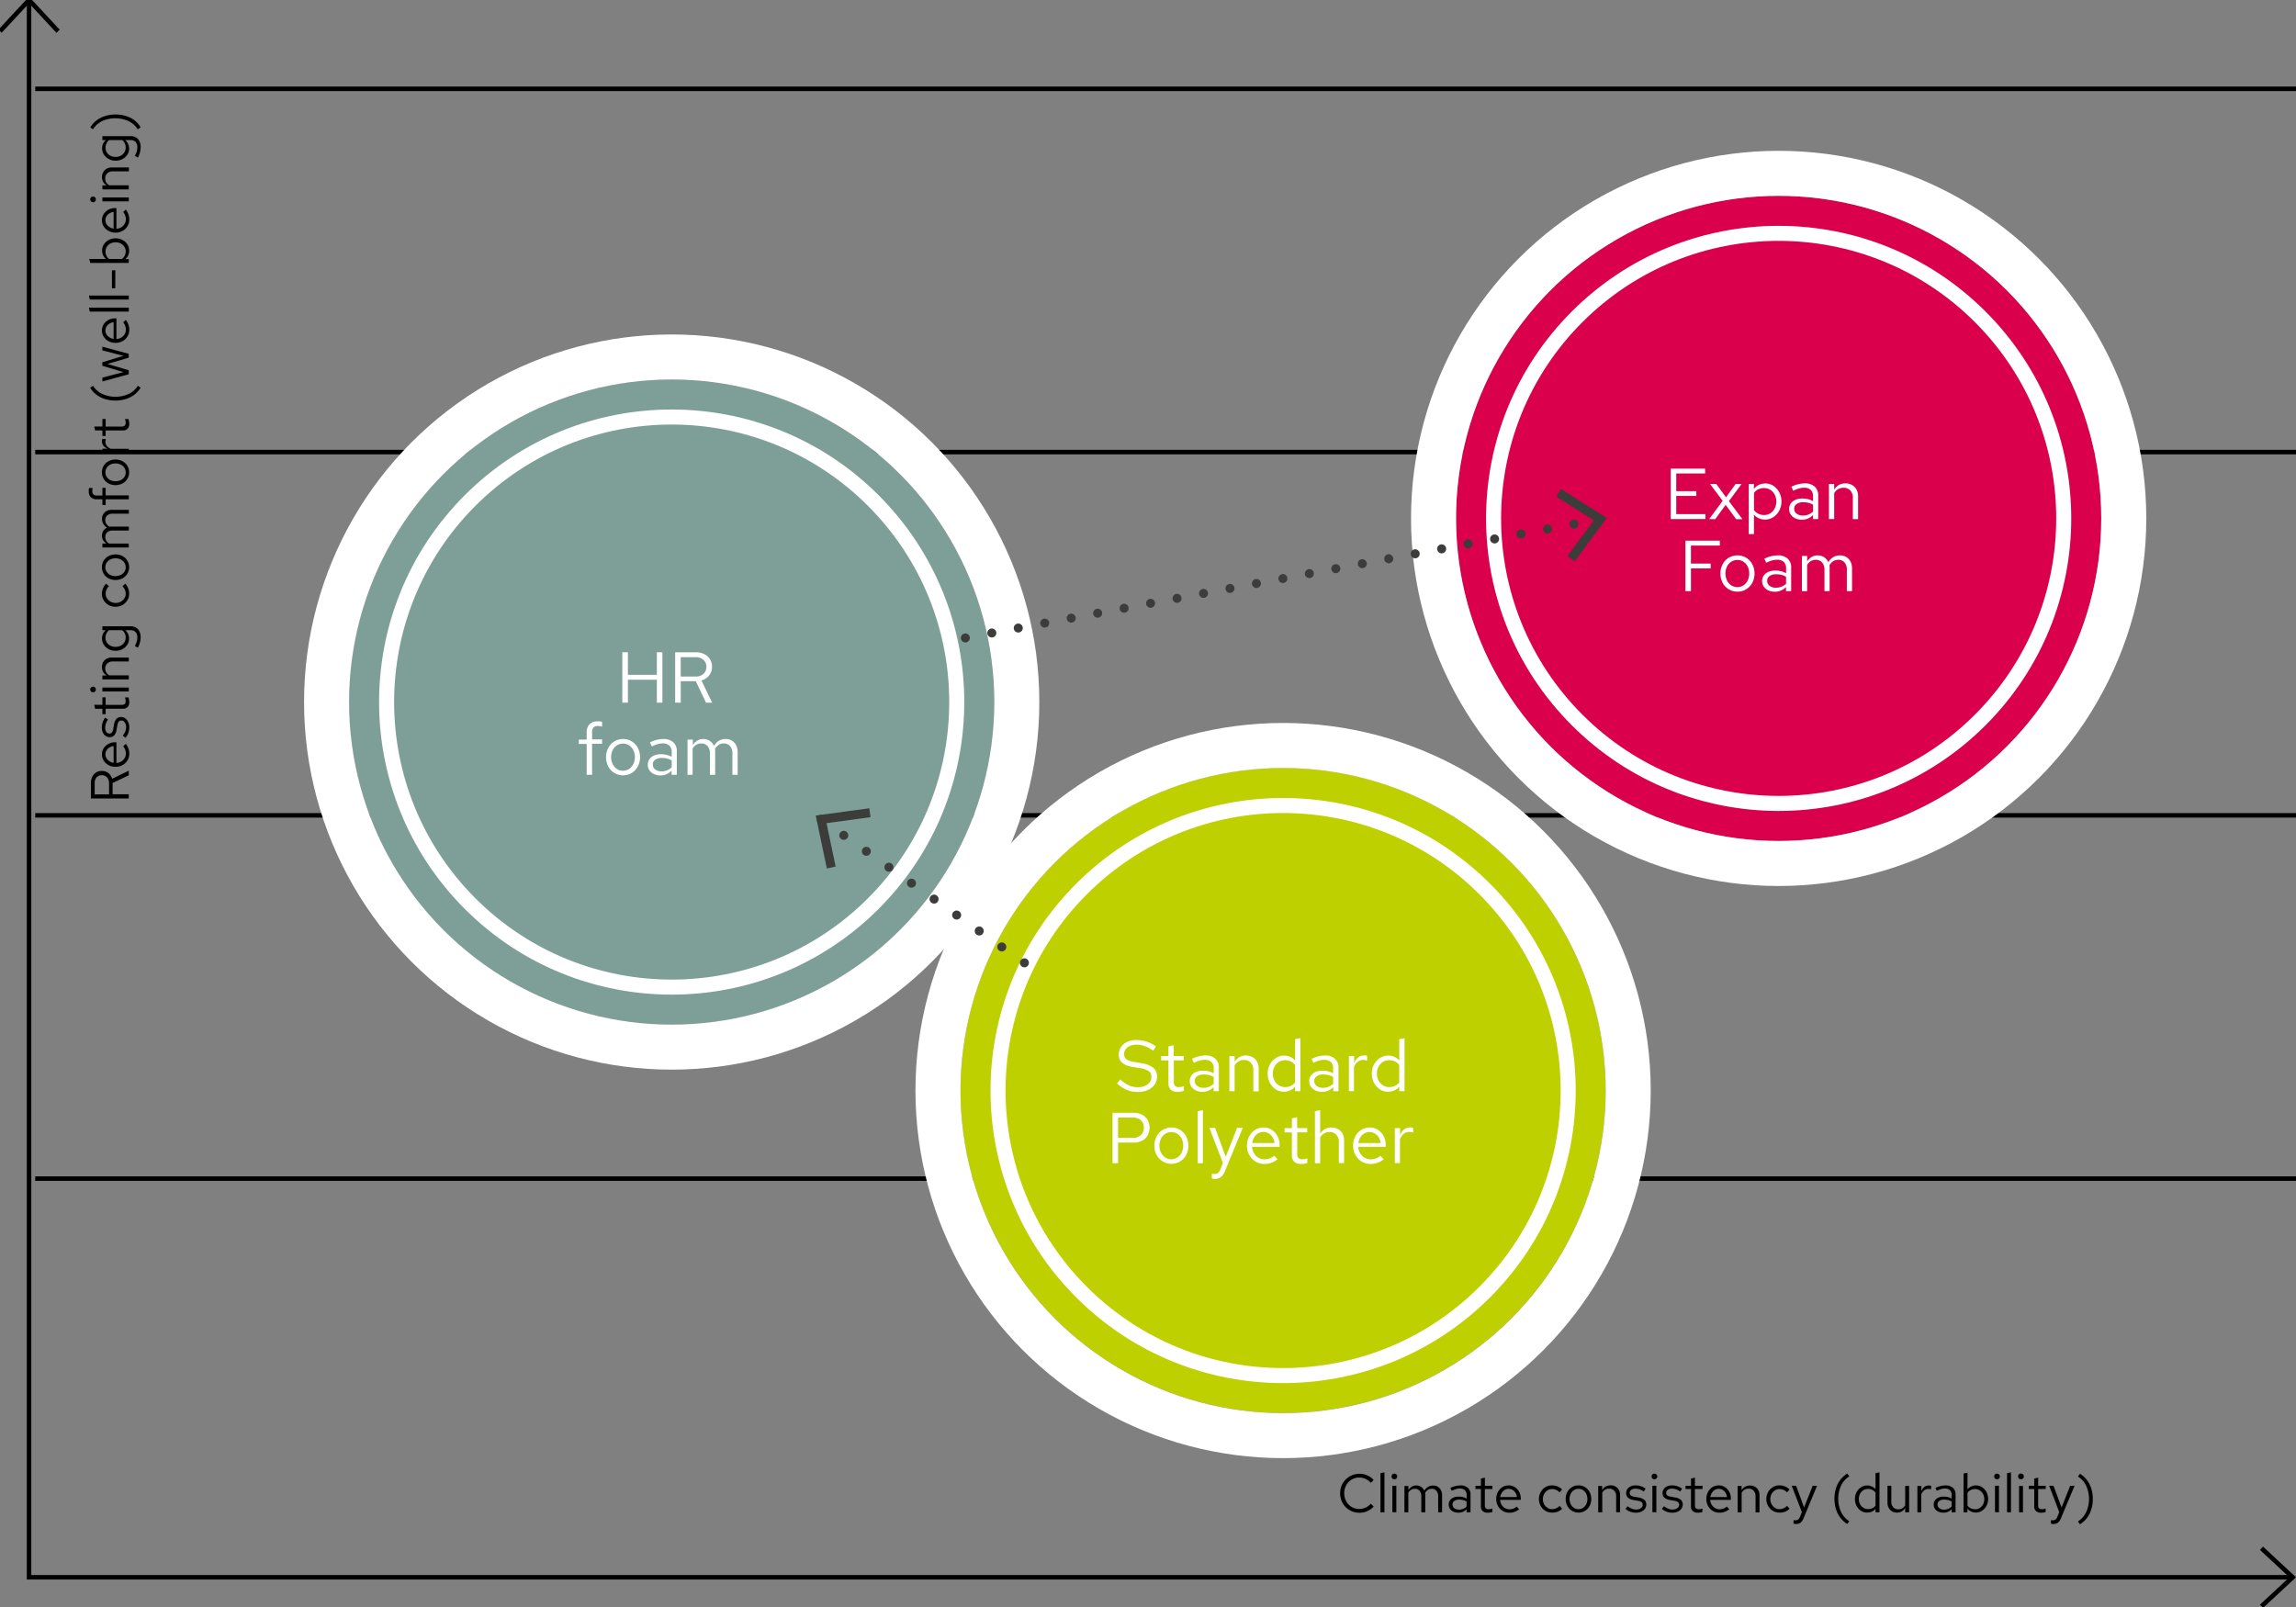 <svg xmlns="http://www.w3.org/2000/svg" id="Livello_1" data-name="Livello 1" viewBox="0 0 800 560"><rect x="0" y="0" width="800" height="560" fill="#808080" stroke="none"/><title>expan-foam</title><line x1="12.27" y1="284.13" x2="800" y2="284.13" fill="none" stroke="#000" stroke-width="1.57"></line><line x1="12.27" y1="157.54" x2="800" y2="157.54" fill="none" stroke="#000" stroke-width="1.57"></line><path d="M732.14,180.65a112.4,112.4,0,1,1-112.4-112.4,112.4,112.4,0,0,1,112.4,112.4" fill="#da004c"></path><path d="M582.13,180.88V163.3h12V165H584.06v6.15h7v1.68h-7v6.33h10.17v1.71Z" fill="#fff"></path><path d="M595.53,180.88l4.7-6.35-4.42-5.9H598l3.39,4.67,3.37-4.67h2.08l-4.44,6,4.72,6.3h-2.19l-3.66-5-3.64,5Z" fill="#fff"></path><path d="M609.32,186.12V168.63h1.8v1.75a4.71,4.71,0,0,1,1.72-1.42,5.22,5.22,0,0,1,2.25-.48,5.06,5.06,0,0,1,2.87.84,6,6,0,0,1,2,2.26,6.54,6.54,0,0,1,.76,3.17,6.66,6.66,0,0,1-.77,3.19,6,6,0,0,1-2.06,2.27,5.23,5.23,0,0,1-2.92.84,5,5,0,0,1-2.13-.44,4.82,4.82,0,0,1-1.71-1.26v6.77Zm5.32-6.65a4,4,0,0,0,2.19-.61,4.25,4.25,0,0,0,1.53-1.69,5.34,5.34,0,0,0,0-4.8,4.26,4.26,0,0,0-1.53-1.67,4,4,0,0,0-2.19-.62,4.61,4.61,0,0,0-2,.44,3.84,3.84,0,0,0-1.49,1.24v6a4.14,4.14,0,0,0,1.52,1.26A4.38,4.38,0,0,0,614.64,179.47Z" fill="#fff"></path><path d="M627.84,181.1a5.44,5.44,0,0,1-2.31-.47,3.85,3.85,0,0,1-1.57-1.32,3.46,3.46,0,0,1-.56-1.95,3.23,3.23,0,0,1,.58-1.92,3.86,3.86,0,0,1,1.6-1.27,6,6,0,0,1,2.41-.45,8.57,8.57,0,0,1,2,.23,5.59,5.59,0,0,1,1.74.73V173a3,3,0,0,0-.8-2.27,3.3,3.3,0,0,0-2.36-.76,6.26,6.26,0,0,0-1.74.25,10.8,10.8,0,0,0-2,.8l-.67-1.4a10.68,10.68,0,0,1,4.62-1.18,5.06,5.06,0,0,1,3.51,1.11,4.11,4.11,0,0,1,1.23,3.2v8.14h-1.81v-1.43a5.22,5.22,0,0,1-3.89,1.65Zm-2.68-3.79A2.07,2.07,0,0,0,626,179a3.49,3.49,0,0,0,2.22.66,5,5,0,0,0,1.89-.35,5.33,5.33,0,0,0,1.62-1.06v-2.36a6.29,6.29,0,0,0-1.6-.66,7.19,7.19,0,0,0-1.86-.22,3.78,3.78,0,0,0-2.26.62A1.92,1.92,0,0,0,625.16,177.31Z" fill="#fff"></path><path d="M637.26,180.88V168.63h1.83v2a4.8,4.8,0,0,1,1.68-1.65,4.49,4.49,0,0,1,2.21-.53,4.56,4.56,0,0,1,2.32.56,4.08,4.08,0,0,1,1.56,1.58,4.77,4.77,0,0,1,.56,2.37v7.94h-1.83v-7.41a3.6,3.6,0,0,0-.89-2.57,3.13,3.13,0,0,0-2.4-.94,3.67,3.67,0,0,0-1.83.47,3.89,3.89,0,0,0-1.38,1.41v9Z" fill="#fff"></path><path d="M587.25,206V188.41h12v1.71H589.18v6.27h6.88v1.68h-6.88V206Z" fill="#fff"></path><path d="M605.35,206.18a5.62,5.62,0,0,1-3-.83,5.8,5.8,0,0,1-2.13-2.26,7.1,7.1,0,0,1,0-6.47,5.8,5.8,0,0,1,2.13-2.26,6,6,0,0,1,6.09,0,5.92,5.92,0,0,1,2.12,2.26,7.1,7.1,0,0,1,0,6.47,5.92,5.92,0,0,1-2.12,2.26A5.65,5.65,0,0,1,605.35,206.18Zm0-1.6a3.78,3.78,0,0,0,2.13-.62,4.26,4.26,0,0,0,1.47-1.69,5.69,5.69,0,0,0,0-4.84,4.3,4.3,0,0,0-1.47-1.68,4,4,0,0,0-4.27,0,4.3,4.3,0,0,0-1.47,1.68,5.69,5.69,0,0,0,0,4.84,4.26,4.26,0,0,0,1.47,1.69A3.79,3.79,0,0,0,605.35,204.58Z" fill="#fff"></path><path d="M618.43,206.21a5.24,5.24,0,0,1-2.31-.48,3.79,3.79,0,0,1-1.57-1.32,3.38,3.38,0,0,1-.57-1.94,3.19,3.19,0,0,1,.58-1.92,3.68,3.68,0,0,1,1.61-1.27,6,6,0,0,1,2.41-.45,8.55,8.55,0,0,1,2,.22,6,6,0,0,1,1.75.73V198.1a3,3,0,0,0-.81-2.27,3.29,3.29,0,0,0-2.36-.77,6.26,6.26,0,0,0-1.74.25,10.83,10.83,0,0,0-2,.81l-.68-1.41a10.68,10.68,0,0,1,4.62-1.18,5,5,0,0,1,3.51,1.12,4.09,4.09,0,0,1,1.23,3.2V206h-1.8v-1.43a5.35,5.35,0,0,1-1.79,1.24A5.25,5.25,0,0,1,618.43,206.21Zm-2.69-3.79a2.09,2.09,0,0,0,.84,1.73,3.55,3.55,0,0,0,2.22.65,5.1,5.1,0,0,0,1.9-.35,5.54,5.54,0,0,0,1.62-1V201a6,6,0,0,0-1.61-.67,7.55,7.55,0,0,0-1.86-.21,3.78,3.78,0,0,0-2.26.61A1.93,1.93,0,0,0,615.74,202.42Z" fill="#fff"></path><path d="M627.84,206V193.73h1.83v1.91a5,5,0,0,1,1.61-1.58,4,4,0,0,1,2-.53,4,4,0,0,1,3.77,2.38,5.12,5.12,0,0,1,1.74-1.78,4.54,4.54,0,0,1,2.35-.6,4,4,0,0,1,2.17.58,3.9,3.9,0,0,1,1.47,1.59,5.11,5.11,0,0,1,.53,2.37V206H643.5v-7.45a3.72,3.72,0,0,0-.8-2.54,2.76,2.76,0,0,0-2.21-.93,3.19,3.19,0,0,0-1.72.48,4.11,4.11,0,0,0-1.34,1.45,4.51,4.51,0,0,1,.07.53,5.21,5.21,0,0,1,0,.55V206H635.7v-7.45a3.68,3.68,0,0,0-.82-2.54,2.79,2.79,0,0,0-2.22-.93,3.36,3.36,0,0,0-3,1.81V206Z" fill="#fff"></path><circle cx="619.74" cy="180.65" r="120.25" fill="none" stroke="#fff" stroke-miterlimit="10" stroke-width="15.69"></circle><circle cx="619.74" cy="180.65" r="99.33" transform="translate(53.78 491.13) rotate(-45)" fill="none" stroke="#fff" stroke-miterlimit="10" stroke-width="5.24"></circle><line x1="12.27" y1="410.72" x2="800" y2="410.72" fill="none" stroke="#000" stroke-width="1.57"></line><line x1="12.27" y1="30.95" x2="800" y2="30.95" fill="none" stroke="#000" stroke-width="1.57"></line><path d="M346.44,244.65A112.41,112.41,0,1,1,234,132.25a112.4,112.4,0,0,1,112.4,112.4" fill="#7e9f98"></path><path d="M216.84,244.87V227.3h1.94v7.86h10.09V227.3h1.93v17.57h-1.93v-8H218.78v8Z" fill="#fff"></path><path d="M235.25,244.87V227.3h7.2a6.37,6.37,0,0,1,2.94.64,4.94,4.94,0,0,1,2,1.77,5,5,0,0,1,.7,2.66,4.72,4.72,0,0,1-1,3,5.19,5.19,0,0,1-2.69,1.75l3.74,7.75H246l-3.56-7.5h-5.25v7.5Zm1.93-9.11h5.12a4,4,0,0,0,2.77-.91,3.11,3.11,0,0,0,1.05-2.45,3.14,3.14,0,0,0-1.05-2.48,4,4,0,0,0-2.77-.91h-5.12Z" fill="#fff"></path><path d="M204.42,270V259.24h-2.74v-1.51h2.74v-2.56a3.87,3.87,0,0,1,1-2.79,3.63,3.63,0,0,1,2.71-1,8.51,8.51,0,0,1,.92,0,3.65,3.65,0,0,1,.74.18v1.66a4.06,4.06,0,0,0-.73-.18,5.43,5.43,0,0,0-.75-.05,2,2,0,0,0-1.53.51,2.34,2.34,0,0,0-.48,1.62v2.54h3.49v1.51h-3.49V270Z" fill="#fff"></path><path d="M217.07,270.18a5.67,5.67,0,0,1-3-.83,5.87,5.87,0,0,1-2.13-2.26,7.1,7.1,0,0,1,0-6.47,5.87,5.87,0,0,1,2.13-2.26,5.67,5.67,0,0,1,3-.83,5.61,5.61,0,0,1,3.05.83,5.84,5.84,0,0,1,2.12,2.26,7.1,7.1,0,0,1,0,6.47,5.84,5.84,0,0,1-2.12,2.26A5.61,5.61,0,0,1,217.07,270.18Zm0-1.61a3.8,3.8,0,0,0,2.14-.61,4.35,4.35,0,0,0,1.46-1.7,5.67,5.67,0,0,0,0-4.83,4.35,4.35,0,0,0-1.46-1.68,4,4,0,0,0-4.27,0,4.3,4.3,0,0,0-1.47,1.68,5.67,5.67,0,0,0,0,4.83,4.29,4.29,0,0,0,1.47,1.7A3.77,3.77,0,0,0,217.07,268.57Z" fill="#fff"></path><path d="M230.15,270.21a5.3,5.3,0,0,1-2.31-.48,3.85,3.85,0,0,1-1.57-1.32,3.45,3.45,0,0,1-.56-1.94,3.25,3.25,0,0,1,.57-1.92,3.74,3.74,0,0,1,1.61-1.27,6,6,0,0,1,2.41-.45,8.63,8.63,0,0,1,2,.22,5.69,5.69,0,0,1,1.74.73V262.1a3,3,0,0,0-.8-2.27,3.3,3.3,0,0,0-2.36-.77,6.38,6.38,0,0,0-1.75.25,11.82,11.82,0,0,0-2,.8l-.68-1.4a10.72,10.72,0,0,1,4.62-1.18,5,5,0,0,1,3.52,1.12,4.09,4.09,0,0,1,1.23,3.2V270H234v-1.43a5.28,5.28,0,0,1-3.89,1.66Zm-2.69-3.79a2.07,2.07,0,0,0,.85,1.73,3.55,3.55,0,0,0,2.22.65,5,5,0,0,0,1.89-.35,5.33,5.33,0,0,0,1.62-1.06V265a6.29,6.29,0,0,0-1.6-.66,7.67,7.67,0,0,0-1.86-.21,3.78,3.78,0,0,0-2.26.61A1.94,1.94,0,0,0,227.46,266.42Z" fill="#fff"></path><path d="M239.56,270V257.73h1.84v1.91a4.9,4.9,0,0,1,1.6-1.58,3.91,3.91,0,0,1,2-.53,4,4,0,0,1,3.76,2.38,5.23,5.23,0,0,1,1.75-1.78,4.53,4.53,0,0,1,2.34-.6,4.06,4.06,0,0,1,2.18.58,3.94,3.94,0,0,1,1.46,1.59,5,5,0,0,1,.53,2.37V270h-1.83v-7.46a3.76,3.76,0,0,0-.8-2.53,2.78,2.78,0,0,0-2.21-.93,3.16,3.16,0,0,0-1.72.48,4.14,4.14,0,0,0-1.35,1.45,4.51,4.51,0,0,1,.08.53,5.06,5.06,0,0,1,0,.55V270h-1.83v-7.46a3.71,3.71,0,0,0-.81-2.53,2.83,2.83,0,0,0-2.23-.93,3.35,3.35,0,0,0-3,1.81V270Z" fill="#fff"></path><circle cx="234.04" cy="244.65" r="120.25" fill="none" stroke="#fff" stroke-miterlimit="10" stroke-width="15.69"></circle><circle cx="234.04" cy="244.65" r="99.33" transform="translate(-104.45 237.15) rotate(-45)" fill="none" stroke="#fff" stroke-miterlimit="10" stroke-width="5.24"></circle><path d="M559.47,380a112.4,112.4,0,1,1-112.4-112.41A112.4,112.4,0,0,1,559.47,380" fill="#bed000"></path><path d="M396.4,380.53a9.77,9.77,0,0,1-3.81-.74,12,12,0,0,1-3.39-2.25l1.18-1.41a11.18,11.18,0,0,0,3,2.11,7.47,7.47,0,0,0,3.1.63,6.05,6.05,0,0,0,2.43-.46,4.17,4.17,0,0,0,1.67-1.27,3,3,0,0,0,.6-1.84,2.41,2.41,0,0,0-.88-2,7.11,7.11,0,0,0-3-1.06l-2.83-.48a6.78,6.78,0,0,1-3.53-1.47,3.62,3.62,0,0,1-1.12-2.8,4.59,4.59,0,0,1,.77-2.62,5.22,5.22,0,0,1,2.12-1.8,7.22,7.22,0,0,1,3.14-.65,11.91,11.91,0,0,1,3.64.54,12.5,12.5,0,0,1,3.31,1.69l-1,1.51a10.91,10.91,0,0,0-2.87-1.57,9,9,0,0,0-3.06-.54,5.28,5.28,0,0,0-2.17.43,3.67,3.67,0,0,0-1.48,1.15,2.73,2.73,0,0,0-.54,1.66,2.24,2.24,0,0,0,.78,1.81,5.36,5.36,0,0,0,2.53.93l2.81.47a8.48,8.48,0,0,1,4.08,1.62,3.91,3.91,0,0,1,1.27,3.1,4.6,4.6,0,0,1-.86,2.74,5.88,5.88,0,0,1-2.38,1.9A8.16,8.16,0,0,1,396.4,380.53Z" fill="#fff"></path><path d="M410.34,380.5a3.37,3.37,0,0,1-2.4-.76,2.94,2.94,0,0,1-.82-2.23v-8h-2.53V368h2.53v-3.37l1.84-.42V368h3.51v1.51H409V377a1.94,1.94,0,0,0,.41,1.4,1.83,1.83,0,0,0,1.37.43,4.31,4.31,0,0,0,.85-.08,6.49,6.49,0,0,0,.88-.25v1.64a6.18,6.18,0,0,1-1.05.25A8,8,0,0,1,410.34,380.5Z" fill="#fff"></path><path d="M419,380.48a5.3,5.3,0,0,1-2.31-.48,3.79,3.79,0,0,1-1.57-1.32,3.38,3.38,0,0,1-.57-1.94,3.31,3.31,0,0,1,.58-1.93,3.79,3.79,0,0,1,1.61-1.26,6,6,0,0,1,2.41-.45,8.49,8.49,0,0,1,2,.22,5.75,5.75,0,0,1,1.75.73v-1.68a3,3,0,0,0-.81-2.27,3.28,3.28,0,0,0-2.35-.77,6.32,6.32,0,0,0-1.75.25,11.82,11.82,0,0,0-2,.8l-.68-1.4a10.68,10.68,0,0,1,4.62-1.18,5,5,0,0,1,3.52,1.12,4.09,4.09,0,0,1,1.23,3.2v8.13h-1.81v-1.43a5.41,5.41,0,0,1-1.78,1.24A5.33,5.33,0,0,1,419,380.48Zm-2.69-3.79a2.09,2.09,0,0,0,.84,1.73,3.55,3.55,0,0,0,2.22.65,5.1,5.1,0,0,0,1.9-.35,5.33,5.33,0,0,0,1.62-1.06V375.3a6.36,6.36,0,0,0-1.61-.66,7.55,7.55,0,0,0-1.86-.21,3.8,3.8,0,0,0-2.26.61A2,2,0,0,0,416.26,376.69Z" fill="#fff"></path><path d="M428.36,380.25V368h1.83v2a4.71,4.71,0,0,1,1.69-1.64,4.47,4.47,0,0,1,2.21-.54,4.69,4.69,0,0,1,2.32.56A4,4,0,0,1,438,370a4.72,4.72,0,0,1,.57,2.37v7.93H436.7v-7.41a3.58,3.58,0,0,0-.9-2.57,3.12,3.12,0,0,0-2.39-.94,3.64,3.64,0,0,0-1.84.48,3.86,3.86,0,0,0-1.38,1.4v9Z" fill="#fff"></path><path d="M447.31,380.43a5.05,5.05,0,0,1-2.86-.85,6,6,0,0,1-2-2.25,6.73,6.73,0,0,1-.76-3.18,6.61,6.61,0,0,1,.77-3.2,6,6,0,0,1,2.07-2.26,5.26,5.26,0,0,1,2.91-.84,5.11,5.11,0,0,1,2.11.44,4.81,4.81,0,0,1,1.71,1.27v-7.43l1.83-.38v18.5h-1.83v-1.63a4.75,4.75,0,0,1-1.71,1.34A5.18,5.18,0,0,1,447.31,380.43Zm.46-1.61a4.49,4.49,0,0,0,2-.43,3.78,3.78,0,0,0,1.48-1.2v-6.08a4.24,4.24,0,0,0-1.52-1.22,4.47,4.47,0,0,0-1.94-.43,4.08,4.08,0,0,0-2.2.6,4.16,4.16,0,0,0-1.53,1.66,5,5,0,0,0-.57,2.4,5,5,0,0,0,.57,2.4,4.28,4.28,0,0,0,1.53,1.68A4,4,0,0,0,447.77,378.82Z" fill="#fff"></path><path d="M460.62,380.48a5.3,5.3,0,0,1-2.31-.48,3.85,3.85,0,0,1-1.57-1.32,3.37,3.37,0,0,1-.56-1.94,3.3,3.3,0,0,1,.57-1.93,3.79,3.79,0,0,1,1.61-1.26,6,6,0,0,1,2.41-.45,8.63,8.63,0,0,1,2,.22,5.8,5.8,0,0,1,1.74.73v-1.68a3,3,0,0,0-.8-2.27,3.32,3.32,0,0,0-2.36-.77,6.38,6.38,0,0,0-1.75.25,11.82,11.82,0,0,0-2,.8L457,369a10.68,10.68,0,0,1,4.62-1.18,5,5,0,0,1,3.52,1.12,4.09,4.09,0,0,1,1.23,3.2v8.13h-1.81v-1.43a5.41,5.41,0,0,1-1.78,1.24A5.3,5.3,0,0,1,460.62,380.48Zm-2.69-3.79a2.09,2.09,0,0,0,.84,1.73,3.58,3.58,0,0,0,2.23.65,5.08,5.08,0,0,0,1.89-.35,5.33,5.33,0,0,0,1.62-1.06V375.3a6.21,6.21,0,0,0-1.61-.66,7.53,7.53,0,0,0-1.85-.21,3.78,3.78,0,0,0-2.26.61A1.94,1.94,0,0,0,457.93,376.69Z" fill="#fff"></path><path d="M470,380.25V368h1.84v2.51a4.51,4.51,0,0,1,1.36-2,3.23,3.23,0,0,1,2-.71,3.7,3.7,0,0,1,.6,0,2.59,2.59,0,0,1,.55.13v1.66a4,4,0,0,0-.64-.16,3.58,3.58,0,0,0-.64-.07,3.1,3.1,0,0,0-2,.66,4.16,4.16,0,0,0-1.31,1.83v8.36Z" fill="#fff"></path><path d="M483.59,380.43a5,5,0,0,1-2.86-.85,6.07,6.07,0,0,1-2-2.25,6.72,6.72,0,0,1-.75-3.18,6.5,6.5,0,0,1,.77-3.2,6,6,0,0,1,2.07-2.26,5.26,5.26,0,0,1,2.91-.84,5.14,5.14,0,0,1,2.11.44,4.9,4.9,0,0,1,1.71,1.27v-7.43l1.83-.38v18.5h-1.83v-1.63A4.75,4.75,0,0,1,485.8,380,5.21,5.21,0,0,1,483.59,380.43Zm.45-1.61a4.49,4.49,0,0,0,2-.43,3.82,3.82,0,0,0,1.49-1.2v-6.08a4.32,4.32,0,0,0-1.52-1.22,4.51,4.51,0,0,0-1.95-.43,4.1,4.1,0,0,0-2.2.6,4.31,4.31,0,0,0-1.53,1.66,5.06,5.06,0,0,0-.56,2.4,5.12,5.12,0,0,0,.56,2.4,4.44,4.44,0,0,0,1.53,1.68A4,4,0,0,0,484,378.82Z" fill="#fff"></path><path d="M387.64,405.35V387.78h7.26a6.52,6.52,0,0,1,3,.64,4.65,4.65,0,0,1,1.94,1.81,5.71,5.71,0,0,1,0,5.48,4.55,4.55,0,0,1-1.94,1.82,6.4,6.4,0,0,1-3,.64h-5.33v7.18Zm1.93-8.83h5.1a4,4,0,0,0,2.86-1,3.32,3.32,0,0,0,1-2.58,3.26,3.26,0,0,0-1-2.56,4.1,4.1,0,0,0-2.86-.93h-5.1Z" fill="#fff"></path><path d="M408.13,405.56a5.73,5.73,0,0,1-3-.83,5.93,5.93,0,0,1-2.13-2.26,7.12,7.12,0,0,1,0-6.48,5.86,5.86,0,0,1,2.13-2.26,6,6,0,0,1,6.09,0A6,6,0,0,1,413.3,396a7.12,7.12,0,0,1,0,6.48,6.06,6.06,0,0,1-2.12,2.26A5.74,5.74,0,0,1,408.13,405.56Zm0-1.61a3.78,3.78,0,0,0,2.13-.62,4.26,4.26,0,0,0,1.47-1.69,5.67,5.67,0,0,0,0-4.83,4.33,4.33,0,0,0-1.47-1.69,4,4,0,0,0-4.27,0,4.33,4.33,0,0,0-1.47,1.69,5.67,5.67,0,0,0,0,4.83,4.26,4.26,0,0,0,1.47,1.69A3.79,3.79,0,0,0,408.13,404Z" fill="#fff"></path><path d="M417.29,405.35V387.23l1.83-.38v18.5Z" fill="#fff"></path><path d="M423.42,410.85a4.43,4.43,0,0,1-1.18-.17V409a4,4,0,0,0,.52.08l.48,0a1.81,1.81,0,0,0,1.17-.38,2.93,2.93,0,0,0,.79-1.18l.9-2.24-4.72-12.25h2l3.71,10.07,3.94-10.07h2l-6.18,15a6.58,6.58,0,0,1-.88,1.58,2.84,2.84,0,0,1-1.1.87A4.08,4.08,0,0,1,423.42,410.85Z" fill="#fff"></path><path d="M440.56,405.61a5.83,5.83,0,0,1-3.09-.84,6.15,6.15,0,0,1-2.18-2.29,6.53,6.53,0,0,1-.81-3.25,6.77,6.77,0,0,1,.77-3.24,5.94,5.94,0,0,1,2.07-2.26,5.39,5.39,0,0,1,2.94-.83,5.13,5.13,0,0,1,2.87.82,5.72,5.72,0,0,1,2,2.21,6.54,6.54,0,0,1,.74,3.15v.55h-9.61a5,5,0,0,0,.69,2.25,4.27,4.27,0,0,0,1.55,1.55,4.15,4.15,0,0,0,2.13.57,5,5,0,0,0,1.84-.34,4.72,4.72,0,0,0,1.52-.92l1.15,1.23A7.35,7.35,0,0,1,443,405.2,7.09,7.09,0,0,1,440.56,405.61Zm-4.24-7.29h7.76a4.8,4.8,0,0,0-.67-2,4.11,4.11,0,0,0-1.36-1.36,3.35,3.35,0,0,0-1.82-.51,3.58,3.58,0,0,0-1.83.49,4,4,0,0,0-1.37,1.36A5.14,5.14,0,0,0,436.32,398.32Z" fill="#fff"></path><path d="M453.34,405.61a3.39,3.39,0,0,1-2.4-.77,2.91,2.91,0,0,1-.81-2.22v-8h-2.54V393.1h2.54v-3.36l1.83-.43v3.79h3.51v1.51H452v7.53a2,2,0,0,0,.41,1.41,1.87,1.87,0,0,0,1.37.42,4.36,4.36,0,0,0,.85-.07,7.2,7.2,0,0,0,.88-.25v1.63a5,5,0,0,1-1.05.25A8.09,8.09,0,0,1,453.34,405.61Z" fill="#fff"></path><path d="M458.16,405.35V387.23l1.83-.38v8.24a4.72,4.72,0,0,1,1.68-1.65,4.9,4.9,0,0,1,4.53,0,4,4,0,0,1,1.56,1.58,4.78,4.78,0,0,1,.57,2.37v7.93h-1.84V398a3.54,3.54,0,0,0-.89-2.57,3.13,3.13,0,0,0-2.4-.95,3.6,3.6,0,0,0-1.83.48,3.89,3.89,0,0,0-1.38,1.41v9Z" fill="#fff"></path><path d="M477.54,405.61a5.83,5.83,0,0,1-3.09-.84,6.15,6.15,0,0,1-2.18-2.29,6.53,6.53,0,0,1-.81-3.25,6.77,6.77,0,0,1,.77-3.24,5.94,5.94,0,0,1,2.07-2.26,5.39,5.39,0,0,1,2.94-.83,5.13,5.13,0,0,1,2.87.82,5.72,5.72,0,0,1,2,2.21,6.66,6.66,0,0,1,.74,3.15v.55h-9.61a5,5,0,0,0,.69,2.25,4.27,4.27,0,0,0,1.55,1.55,4.11,4.11,0,0,0,2.12.57,5.06,5.06,0,0,0,1.85-.34,4.72,4.72,0,0,0,1.52-.92l1.15,1.23A7.35,7.35,0,0,1,480,405.2,7.09,7.09,0,0,1,477.54,405.61Zm-4.24-7.29h7.75a4.65,4.65,0,0,0-.66-2A4.11,4.11,0,0,0,479,395a3.35,3.35,0,0,0-1.82-.51,3.58,3.58,0,0,0-1.83.49,4,4,0,0,0-1.37,1.36A5.14,5.14,0,0,0,473.3,398.32Z" fill="#fff"></path><path d="M486,405.35V393.1h1.83v2.51a4.57,4.57,0,0,1,1.37-2,3.17,3.17,0,0,1,2.05-.72,5.66,5.66,0,0,1,.6,0,2.78,2.78,0,0,1,.55.14v1.66a4,4,0,0,0-.64-.17,3.72,3.72,0,0,0-.64-.06,3.15,3.15,0,0,0-2,.65,4.38,4.38,0,0,0-1.32,1.83v8.36Z" fill="#fff"></path><circle cx="447.07" cy="380.03" r="120.25" fill="none" stroke="#fff" stroke-miterlimit="10" stroke-width="15.69"></circle><circle cx="447.07" cy="380.03" r="99.33" transform="translate(-137.77 427.43) rotate(-45)" fill="none" stroke="#fff" stroke-miterlimit="10" stroke-width="5.24"></circle><polyline points="10.12 0 10.12 549.64 798.85 549.64" fill="none" stroke="#000" stroke-width="1.57"></polyline><polyline points="0 10.88 10.12 0 20.23 10.88" fill="none" stroke="#000" stroke-width="1.57"></polyline><polyline points="787.97 539.52 798.85 549.64 787.97 559.76" fill="none" stroke="#000" stroke-width="1.57"></polyline><path d="M44.87,278.26H31.68v-5.4a4.83,4.83,0,0,1,.49-2.21,3.51,3.51,0,0,1,3.32-2,3.51,3.51,0,0,1,2.25.73,3.87,3.87,0,0,1,1.31,2l5.82-2.81v1.6l-5.63,2.68v3.93h5.63ZM38,276.81V273a3,3,0,0,0-.69-2.08,2.32,2.32,0,0,0-1.83-.78,2.36,2.36,0,0,0-1.86.78A3,3,0,0,0,33,273v3.84Z"></path><path d="M45.05,262.65a4.37,4.37,0,0,1-.63,2.32,4.64,4.64,0,0,1-1.71,1.64,4.93,4.93,0,0,1-2.44.6,5,5,0,0,1-2.43-.58,4.44,4.44,0,0,1-1.69-1.55,4,4,0,0,1-.62-2.2,3.89,3.89,0,0,1,.61-2.16,4.42,4.42,0,0,1,1.65-1.5,5,5,0,0,1,2.37-.56h.41v7.21a3.81,3.81,0,0,0,1.69-.52,3.22,3.22,0,0,0,1.16-1.16,3.06,3.06,0,0,0,.43-1.59,3.89,3.89,0,0,0-.26-1.39,3.6,3.6,0,0,0-.68-1.14l.92-.86a5.8,5.8,0,0,1,.92,1.63A5.41,5.41,0,0,1,45.05,262.65Zm-5.46,3.18V260a3.42,3.42,0,0,0-1.47.49,3,3,0,0,0-1,1,2.57,2.57,0,0,0-.38,1.37,2.68,2.68,0,0,0,.37,1.37,2.87,2.87,0,0,0,1,1A3.78,3.78,0,0,0,39.59,265.83Z"></path><path d="M45.05,253.37a5.92,5.92,0,0,1-.35,2.09,4.47,4.47,0,0,1-1,1.64l-.91-.74a6.66,6.66,0,0,0,.88-1.52,3.94,3.94,0,0,0,.27-1.43,2.74,2.74,0,0,0-.47-1.66,1.41,1.41,0,0,0-1.2-.66,1.1,1.1,0,0,0-.89.39,3,3,0,0,0-.49,1.27l-.26,1.5a3.84,3.84,0,0,1-.83,2,2.06,2.06,0,0,1-1.58.63,2.36,2.36,0,0,1-1.39-.42,2.9,2.9,0,0,1-1-1.18,4,4,0,0,1-.34-1.71,5.88,5.88,0,0,1,.27-1.79,6.43,6.43,0,0,1,.87-1.71l1,.67a5.8,5.8,0,0,0-.74,1.44,4.49,4.49,0,0,0-.23,1.45,2.46,2.46,0,0,0,.39,1.45,1.25,1.25,0,0,0,1.07.54,1.06,1.06,0,0,0,.87-.35,2.59,2.59,0,0,0,.45-1.23l.28-1.54a4,4,0,0,1,.85-2,2.14,2.14,0,0,1,1.62-.64,2.45,2.45,0,0,1,1.46.47,3.28,3.28,0,0,1,1,1.28A4.31,4.31,0,0,1,45.05,253.37Z"></path><path d="M45.05,244.56a2.56,2.56,0,0,1-.57,1.8,2.21,2.21,0,0,1-1.67.61h-6v1.9H35.68V247H33.15l-.32-1.38h2.85V243h1.13v2.63h5.65a1.47,1.47,0,0,0,1-.31,1.38,1.38,0,0,0,.32-1,3,3,0,0,0-.06-.64,4.78,4.78,0,0,0-.18-.66h1.22a4,4,0,0,1,.19.79A7.34,7.34,0,0,1,45.05,244.56Z"></path><path d="M33.4,240.27a1,1,0,0,1-.29.7,1,1,0,0,1-1.38,0,1,1,0,0,1,0-1.41,1,1,0,0,1,1.38,0A1,1,0,0,1,33.4,240.27Zm11.47.69H35.68v-1.37h9.19Z"></path><path d="M44.87,236.76H35.68v-1.37h1.48a3.52,3.52,0,0,1-1.23-1.26,3.37,3.37,0,0,1-.4-1.66,3.48,3.48,0,0,1,.42-1.74,3,3,0,0,1,1.19-1.17,3.6,3.6,0,0,1,1.78-.42h5.95v1.37H39.31a2.71,2.71,0,0,0-1.93.67,2.38,2.38,0,0,0-.71,1.8,2.67,2.67,0,0,0,.36,1.37,2.86,2.86,0,0,0,1.06,1h6.78Z"></path><path d="M49,222.12a7,7,0,0,1-.26,1.85,6.9,6.9,0,0,1-.7,1.72L47,225.11a8.76,8.76,0,0,0,.64-1.54,4.85,4.85,0,0,0,.21-1.4,2.72,2.72,0,0,0-.6-1.91,2.29,2.29,0,0,0-1.75-.65H43.62a3.49,3.49,0,0,1,1,1.28,4,4,0,0,1,.35,1.66,3.81,3.81,0,0,1-.63,2.14,4.49,4.49,0,0,1-1.7,1.53,5.3,5.3,0,0,1-4.76,0,4.62,4.62,0,0,1-1.7-1.55,4,4,0,0,1-.63-2.19,3.88,3.88,0,0,1,.33-1.6,3.75,3.75,0,0,1,1-1.28H35.68v-1.35h9.77a3.41,3.41,0,0,1,2.63,1A4.19,4.19,0,0,1,49,222.12Zm-5.2.09a3.36,3.36,0,0,0-.33-1.49,3,3,0,0,0-.91-1.11H38a3.09,3.09,0,0,0-.91,1.14,3.32,3.32,0,0,0-.33,1.46,3.1,3.1,0,0,0,.45,1.65A3.35,3.35,0,0,0,38.46,225a4.09,4.09,0,0,0,3.61,0,3.41,3.41,0,0,0,1.26-1.15A3,3,0,0,0,43.79,222.21Z"></path><path d="M45,206.9a4.23,4.23,0,0,1-.64,2.31,4.62,4.62,0,0,1-1.71,1.63,5.12,5.12,0,0,1-4.81,0,4.67,4.67,0,0,1-1.7-1.63,4.31,4.31,0,0,1-.63-2.31A5.11,5.11,0,0,1,35.9,205a4.71,4.71,0,0,1,1.06-1.6l1,.89a3.25,3.25,0,0,0-.85,1.18,3.59,3.59,0,0,0-.3,1.42,2.93,2.93,0,0,0,.47,1.62,3.36,3.36,0,0,0,1.26,1.16,3.78,3.78,0,0,0,3.54,0,3.36,3.36,0,0,0,1.26-1.16,2.85,2.85,0,0,0,.47-1.62,3.43,3.43,0,0,0-.31-1.42,3.48,3.48,0,0,0-.84-1.18l1-.89a4.84,4.84,0,0,1,1,1.6A5.12,5.12,0,0,1,45,206.9Z"></path><path d="M45,197.66a4.25,4.25,0,0,1-.63,2.28,4.48,4.48,0,0,1-1.69,1.6,5.38,5.38,0,0,1-4.86,0,4.48,4.48,0,0,1-1.69-1.6,4.52,4.52,0,0,1,0-4.57,4.46,4.46,0,0,1,1.69-1.59,5.38,5.38,0,0,1,4.86,0,4.46,4.46,0,0,1,1.69,1.59A4.21,4.21,0,0,1,45,197.66Zm-1.21,0a2.78,2.78,0,0,0-.46-1.6,3.17,3.17,0,0,0-1.27-1.1,4.22,4.22,0,0,0-3.63,0,3.21,3.21,0,0,0-1.26,1.1,2.78,2.78,0,0,0-.46,1.6,2.83,2.83,0,0,0,.46,1.6,3.29,3.29,0,0,0,1.26,1.1,4.32,4.32,0,0,0,3.63,0,3.25,3.25,0,0,0,1.27-1.1A2.83,2.83,0,0,0,43.81,197.66Z"></path><path d="M44.87,190.79H35.68v-1.38h1.43a3.77,3.77,0,0,1-1.19-1.2A3.24,3.24,0,0,1,36,185a3,3,0,0,1,1.3-1.11A3.88,3.88,0,0,1,36,182.55a3.41,3.41,0,0,1-.45-1.76,3,3,0,0,1,1.62-2.73,3.77,3.77,0,0,1,1.78-.4h5.94V179h-5.6a2.83,2.83,0,0,0-1.9.6,2.09,2.09,0,0,0-.7,1.66,2.41,2.41,0,0,0,.36,1.29,3.13,3.13,0,0,0,1.09,1l.4-.05a2.88,2.88,0,0,1,.41,0h5.94v1.37h-5.6a2.83,2.83,0,0,0-1.9.61,2.14,2.14,0,0,0-.7,1.67A2.53,2.53,0,0,0,38,189.41h6.84Z"></path><path d="M44.87,174H36.81V176H35.68V174H33.76a2.89,2.89,0,0,1-2.09-.71,2.73,2.73,0,0,1-.74-2,6.74,6.74,0,0,1,0-.68,2.2,2.2,0,0,1,.13-.56h1.24a4.77,4.77,0,0,0-.13.55,4.45,4.45,0,0,0,0,.56,1.49,1.49,0,0,0,.39,1.15,1.74,1.74,0,0,0,1.22.36h1.9V170h1.13v2.62h8.06Z"></path><path d="M45,164.6a4.19,4.19,0,0,1-.63,2.27,4.34,4.34,0,0,1-1.69,1.6,5.3,5.3,0,0,1-4.86,0,4.34,4.34,0,0,1-1.69-1.6,4.5,4.5,0,0,1,0-4.56,4.46,4.46,0,0,1,1.69-1.59,5.3,5.3,0,0,1,4.86,0,4.46,4.46,0,0,1,1.69,1.59A4.21,4.21,0,0,1,45,164.6Zm-1.21,0a2.78,2.78,0,0,0-.46-1.6,3.2,3.2,0,0,0-1.27-1.11,4.32,4.32,0,0,0-3.63,0A3.24,3.24,0,0,0,37.19,163a2.78,2.78,0,0,0-.46,1.6,2.83,2.83,0,0,0,.46,1.6,3.29,3.29,0,0,0,1.26,1.1,4.32,4.32,0,0,0,3.63,0,3.25,3.25,0,0,0,1.27-1.1A2.83,2.83,0,0,0,43.81,164.6Z"></path><path d="M44.87,157.72H35.68v-1.37h1.88a3.38,3.38,0,0,1-1.5-1,2.39,2.39,0,0,1-.53-1.53c0-.16,0-.31,0-.45a2.17,2.17,0,0,1,.11-.42H36.9a3.37,3.37,0,0,0-.12.48,2.8,2.8,0,0,0-.05.48,2.31,2.31,0,0,0,.49,1.48,3.22,3.22,0,0,0,1.38,1h6.27Z"></path><path d="M45.05,147.59a2.54,2.54,0,0,1-.57,1.8,2.17,2.17,0,0,1-1.67.61h-6v1.91H35.68V150H33.15l-.32-1.37h2.85V146h1.13v2.64h5.65a1.47,1.47,0,0,0,1-.31,1.41,1.41,0,0,0,.32-1,3.16,3.16,0,0,0-.06-.64,5.2,5.2,0,0,0-.18-.66h1.22a4.33,4.33,0,0,1,.19.79A7.65,7.65,0,0,1,45.05,147.59Z"></path><path d="M49,135.13a9.34,9.34,0,0,1-2.21,2.43,9.57,9.57,0,0,1-3,1.51,12.62,12.62,0,0,1-7.17,0,9.46,9.46,0,0,1-3-1.51,9.34,9.34,0,0,1-2.21-2.43l1-.71a7.65,7.65,0,0,0,3.18,2.85,11.24,11.24,0,0,0,9.27,0,7.71,7.71,0,0,0,3.18-2.85Z"></path><path d="M44.87,130.41l-9.19,2.52v-1.34L43,129.67l-7.34-2.2v-1.23L43,124l-7.34-1.9v-1.3l9.19,2.5v1.34l-7.42,2.19,7.42,2.18Z"></path><path d="M45.05,114.93a4.36,4.36,0,0,1-.63,2.31,4.57,4.57,0,0,1-1.71,1.64,4.93,4.93,0,0,1-2.44.6,5.13,5.13,0,0,1-2.43-.57,4.44,4.44,0,0,1-1.69-1.55,4,4,0,0,1-.62-2.21,3.86,3.86,0,0,1,.61-2.15,4.37,4.37,0,0,1,1.65-1.51,5,5,0,0,1,2.37-.55h.41v7.21a3.94,3.94,0,0,0,1.69-.52,3.18,3.18,0,0,0,1.16-1.17,3,3,0,0,0,.43-1.59,3.8,3.8,0,0,0-.26-1.38,3.39,3.39,0,0,0-.68-1.14l.92-.87a6,6,0,0,1,.92,1.64A5.41,5.41,0,0,1,45.05,114.93Zm-5.46,3.18v-5.82a3.43,3.43,0,0,0-1.47.5,3,3,0,0,0-1,1,2.56,2.56,0,0,0-.38,1.36,2.71,2.71,0,0,0,.37,1.38,2.93,2.93,0,0,0,1,1A4,4,0,0,0,39.59,118.11Z"></path><path d="M44.87,108.58H31.27L31,107.21H44.87Z"></path><path d="M44.87,104.38H31.27L31,103H44.87Z"></path><path d="M40.16,100.45H39V94.18h1.19Z"></path><path d="M44.87,91.62H31.4l-.28-1.38h5.82a3.53,3.53,0,0,1-1-1.28,4,4,0,0,1,.27-3.83,4.6,4.6,0,0,1,1.7-1.51,5,5,0,0,1,2.38-.57,4.89,4.89,0,0,1,2.39.58,4.47,4.47,0,0,1,1.71,1.54A4,4,0,0,1,45,87.36,3.76,3.76,0,0,1,44.65,89a3.66,3.66,0,0,1-1,1.29h1.21Zm-1.06-4A3,3,0,0,0,43.35,86a3.33,3.33,0,0,0-1.26-1.15,4.09,4.09,0,0,0-3.61,0A3.3,3.3,0,0,0,37.23,86a3,3,0,0,0-.46,1.65,3.36,3.36,0,0,0,.33,1.49A2.83,2.83,0,0,0,38,90.24h4.5a3.12,3.12,0,0,0,.94-1.13A3.28,3.28,0,0,0,43.81,87.63Z"></path><path d="M45.05,76.5a4.39,4.39,0,0,1-.63,2.32,4.54,4.54,0,0,1-1.71,1.63,4.83,4.83,0,0,1-2.44.61,5,5,0,0,1-2.43-.58,4.44,4.44,0,0,1-1.69-1.55,4,4,0,0,1-.62-2.2,3.87,3.87,0,0,1,.61-2.16,4.45,4.45,0,0,1,1.65-1.51,5,5,0,0,1,2.37-.55h.41v7.21a3.81,3.81,0,0,0,1.69-.52A3.18,3.18,0,0,0,43.42,78a3,3,0,0,0,.43-1.59,3.88,3.88,0,0,0-.26-1.38,3.39,3.39,0,0,0-.68-1.14l.92-.87a6,6,0,0,1,.92,1.64A5.41,5.41,0,0,1,45.05,76.5Zm-5.46,3.18V73.86a3.57,3.57,0,0,0-1.47.5,3,3,0,0,0-1,1,2.56,2.56,0,0,0-.38,1.36,2.69,2.69,0,0,0,.37,1.38,3,3,0,0,0,1,1A4,4,0,0,0,39.59,79.68Z"></path><path d="M33.4,69.48a1,1,0,0,1-.29.7.94.94,0,0,1-1.38,0,1,1,0,0,1-.29-.7,1,1,0,0,1,.29-.71,1,1,0,0,1,1.38,0A1,1,0,0,1,33.4,69.48Zm11.47.69H35.68V68.8h9.19Z"></path><path d="M44.87,66H35.68V64.6h1.48a3.52,3.52,0,0,1-1.23-1.26,3.37,3.37,0,0,1-.4-1.66A3.5,3.5,0,0,1,36,59.94a3.11,3.11,0,0,1,1.19-1.17,3.6,3.6,0,0,1,1.78-.42h5.95v1.37H39.31a2.71,2.71,0,0,0-1.93.67,2.38,2.38,0,0,0-.71,1.8A2.73,2.73,0,0,0,37,63.57a2.92,2.92,0,0,0,1.06,1h6.78Z"></path><path d="M49,51.33a7,7,0,0,1-.26,1.85,7.13,7.13,0,0,1-.7,1.73L47,54.32a8.46,8.46,0,0,0,.64-1.54,4.85,4.85,0,0,0,.21-1.4,2.73,2.73,0,0,0-.6-1.91,2.29,2.29,0,0,0-1.75-.65H43.62a3.49,3.49,0,0,1,1,1.28A4,4,0,0,1,45,51.76a3.84,3.84,0,0,1-.63,2.15,4.47,4.47,0,0,1-1.7,1.52,5,5,0,0,1-2.38.57,4.85,4.85,0,0,1-2.38-.58,4.62,4.62,0,0,1-1.7-1.55,3.94,3.94,0,0,1-.63-2.18,3.9,3.9,0,0,1,.33-1.61,3.85,3.85,0,0,1,1-1.28H35.68V47.45h9.77a3.38,3.38,0,0,1,2.63,1A4.14,4.14,0,0,1,49,51.33Zm-5.2.09a3.39,3.39,0,0,0-.33-1.49,3,3,0,0,0-.91-1.11H38A3.09,3.09,0,0,0,37.1,50a3.35,3.35,0,0,0-.33,1.46,3,3,0,0,0,.45,1.65,3.27,3.27,0,0,0,1.24,1.15,4.09,4.09,0,0,0,3.61,0,3.33,3.33,0,0,0,1.26-1.15A3,3,0,0,0,43.79,51.42Z"></path><path d="M31.48,44.36a8.58,8.58,0,0,1,2.2-2.44,9.66,9.66,0,0,1,3-1.5,11.69,11.69,0,0,1,3.58-.52,11.82,11.82,0,0,1,3.6.52,9.66,9.66,0,0,1,3,1.5A9.09,9.09,0,0,1,49,44.36l-1,.72a7.8,7.8,0,0,0-3.18-2.86,11.24,11.24,0,0,0-9.27,0,7.74,7.74,0,0,0-3.18,2.86Z"></path><path d="M473.65,527.16a6.57,6.57,0,0,1-2.63-.52,6.65,6.65,0,0,1-2.14-1.45,6.73,6.73,0,0,1-1.43-2.16,7.35,7.35,0,0,1,0-5.33,6.79,6.79,0,0,1,8.07-3.88,6.89,6.89,0,0,1,1.69.74,6.55,6.55,0,0,1,1.41,1.17l-1,1a4.94,4.94,0,0,0-1.8-1.36,5.33,5.33,0,0,0-2.21-.48,5.1,5.1,0,0,0-2.07.41,5,5,0,0,0-1.67,1.17,5.42,5.42,0,0,0-1.1,1.74,6,6,0,0,0,0,4.3,5.36,5.36,0,0,0,1.1,1.75,5,5,0,0,0,1.67,1.17,5.1,5.1,0,0,0,2.07.41,5.19,5.19,0,0,0,2.21-.49,5,5,0,0,0,1.8-1.35l1,1a6.55,6.55,0,0,1-1.41,1.17,6.89,6.89,0,0,1-1.69.74A6.76,6.76,0,0,1,473.65,527.16Z"></path><path d="M481,527V513.36l1.38-.28V527Z"></path><path d="M485.85,515.49a1,1,0,0,1-.71-.29,1,1,0,0,1,0-1.38,1,1,0,0,1,1.42,0,1,1,0,0,1,0,1.38A1,1,0,0,1,485.85,515.49Zm-.7,11.46v-9.18h1.38V527Z"></path><path d="M489.35,527v-9.18h1.37v1.43a3.79,3.79,0,0,1,1.21-1.19,3.08,3.08,0,0,1,4.35,1.39,3.8,3.8,0,0,1,1.31-1.33,3.39,3.39,0,0,1,1.76-.45,3,3,0,0,1,2.73,1.62,3.89,3.89,0,0,1,.39,1.78V527H501.1v-5.59a2.81,2.81,0,0,0-.6-1.9,2.11,2.11,0,0,0-1.66-.7,2.36,2.36,0,0,0-1.29.36,3.15,3.15,0,0,0-1,1.09,2.57,2.57,0,0,1,.06.4c0,.14,0,.28,0,.41V527h-1.38v-5.59a2.76,2.76,0,0,0-.61-1.9,2.11,2.11,0,0,0-1.66-.7,2.55,2.55,0,0,0-2.25,1.36V527Z"></path><path d="M508.1,527.12a4.11,4.11,0,0,1-1.73-.35,3,3,0,0,1-1.18-1,2.58,2.58,0,0,1-.42-1.46,2.5,2.5,0,0,1,.43-1.44,2.76,2.76,0,0,1,1.21-1,4.4,4.4,0,0,1,1.81-.34,6,6,0,0,1,1.49.17,4.32,4.32,0,0,1,1.31.54V521a2.24,2.24,0,0,0-.6-1.7,2.48,2.48,0,0,0-1.77-.58,5.06,5.06,0,0,0-1.31.19,9.2,9.2,0,0,0-1.48.6l-.51-1a8.06,8.06,0,0,1,3.47-.88,3.85,3.85,0,0,1,2.64.83,3.1,3.1,0,0,1,.92,2.4V527H511v-1.07a4.07,4.07,0,0,1-1.33.93A4,4,0,0,1,508.1,527.12Zm-2-2.84a1.57,1.57,0,0,0,.63,1.3,2.63,2.63,0,0,0,1.67.49A3.61,3.61,0,0,0,511,525v-1.77a4.74,4.74,0,0,0-1.2-.49,5.5,5.5,0,0,0-1.4-.16,2.82,2.82,0,0,0-1.69.46A1.44,1.44,0,0,0,506.09,524.28Z"></path><path d="M518.4,527.14a2.56,2.56,0,0,1-1.8-.57,2.21,2.21,0,0,1-.61-1.67v-6h-1.9v-1.13H516v-2.53l1.38-.32v2.85H520v1.13h-2.63v5.64a1.49,1.49,0,0,0,.31,1.06,1.38,1.38,0,0,0,1,.32,3,3,0,0,0,.64-.06,5,5,0,0,0,.66-.19v1.23a4,4,0,0,1-.79.19A7.34,7.34,0,0,1,518.4,527.14Z"></path><path d="M525.9,527.14a4.37,4.37,0,0,1-2.32-.63,4.57,4.57,0,0,1-1.64-1.71,5,5,0,0,1-.6-2.44,5.13,5.13,0,0,1,.57-2.43,4.46,4.46,0,0,1,1.56-1.69,4.17,4.17,0,0,1,4.36,0,4.35,4.35,0,0,1,1.5,1.65,5,5,0,0,1,.56,2.37v.41h-7.21a3.93,3.93,0,0,0,.51,1.69,3.33,3.33,0,0,0,1.17,1.16,3,3,0,0,0,1.59.43,3.89,3.89,0,0,0,1.39-.26,3.6,3.6,0,0,0,1.14-.68l.86.92a5.85,5.85,0,0,1-1.64.92A5.31,5.31,0,0,1,525.9,527.14Zm-3.19-5.46h5.82a3.52,3.52,0,0,0-.5-1.48,3.18,3.18,0,0,0-1-1,2.69,2.69,0,0,0-2.74,0,2.93,2.93,0,0,0-1,1A4.07,4.07,0,0,0,522.71,521.68Z"></path><path d="M540.75,527.1a4.36,4.36,0,0,1-2.31-.63,4.59,4.59,0,0,1-1.62-1.71,5,5,0,0,1,0-4.81,4.64,4.64,0,0,1,1.62-1.7,4.36,4.36,0,0,1,2.31-.63,5.11,5.11,0,0,1,1.94.37,4.62,4.62,0,0,1,1.6,1.06l-.88,1a3.37,3.37,0,0,0-1.19-.85,3.54,3.54,0,0,0-1.41-.3,3,3,0,0,0-1.63.47,3.44,3.44,0,0,0-1.16,1.26,3.86,3.86,0,0,0,0,3.54,3.44,3.44,0,0,0,1.16,1.26,2.88,2.88,0,0,0,1.63.47,3.39,3.39,0,0,0,1.41-.31,3.62,3.62,0,0,0,1.19-.84l.88,1a4.62,4.62,0,0,1-1.6,1.06A5.11,5.11,0,0,1,540.75,527.1Z"></path><path d="M550,527.1a4.24,4.24,0,0,1-2.28-.62,4.41,4.41,0,0,1-1.6-1.69,5.3,5.3,0,0,1,0-4.86,4.41,4.41,0,0,1,1.6-1.69,4.24,4.24,0,0,1,2.28-.62,4.2,4.2,0,0,1,2.28.62,4.38,4.38,0,0,1,1.59,1.69,5.3,5.3,0,0,1,0,4.86,4.38,4.38,0,0,1-1.59,1.69A4.2,4.2,0,0,1,550,527.1Zm0-1.2a2.83,2.83,0,0,0,1.6-.46,3.25,3.25,0,0,0,1.1-1.27,4.32,4.32,0,0,0,0-3.63,3.29,3.29,0,0,0-1.1-1.26,2.83,2.83,0,0,0-1.6-.46,2.78,2.78,0,0,0-1.6.46,3.24,3.24,0,0,0-1.11,1.26,4.32,4.32,0,0,0,0,3.63,3.2,3.2,0,0,0,1.11,1.27A2.78,2.78,0,0,0,550,525.9Z"></path><path d="M556.87,527v-9.18h1.37v1.48A3.52,3.52,0,0,1,559.5,518a3.4,3.4,0,0,1,1.66-.4,3.45,3.45,0,0,1,1.74.42,3,3,0,0,1,1.17,1.19,3.59,3.59,0,0,1,.42,1.77v6h-1.37V521.4a2.67,2.67,0,0,0-.67-1.93,2.36,2.36,0,0,0-1.8-.71,2.67,2.67,0,0,0-1.37.36,2.86,2.86,0,0,0-1,1.06V527Z"></path><path d="M570.1,527.14a5.92,5.92,0,0,1-2.09-.35,4.43,4.43,0,0,1-1.63-1l.73-.91a6.66,6.66,0,0,0,1.52.88,4,4,0,0,0,1.44.27,2.8,2.8,0,0,0,1.65-.47,1.41,1.41,0,0,0,.66-1.2,1.11,1.11,0,0,0-.38-.89,2.89,2.89,0,0,0-1.27-.49l-1.51-.26a4,4,0,0,1-2-.83,2.06,2.06,0,0,1-.63-1.58,2.41,2.41,0,0,1,.42-1.4,3,3,0,0,1,1.18-.95,4,4,0,0,1,1.71-.34,5.83,5.83,0,0,1,1.79.27,6.48,6.48,0,0,1,1.72.87l-.68,1a5.92,5.92,0,0,0-1.43-.74,4.53,4.53,0,0,0-1.45-.23,2.42,2.42,0,0,0-1.45.39,1.24,1.24,0,0,0-.55,1.07,1.09,1.09,0,0,0,.35.87,2.59,2.59,0,0,0,1.23.45l1.55.28a4,4,0,0,1,2,.85,2.1,2.1,0,0,1,.64,1.62,2.45,2.45,0,0,1-.47,1.46,3.3,3.3,0,0,1-1.28,1A4.31,4.31,0,0,1,570.1,527.14Z"></path><path d="M576.45,515.49a1,1,0,0,1-.71-.29,1,1,0,0,1,0-1.38,1,1,0,0,1,.71-.29,1,1,0,0,1,.7.29.94.94,0,0,1,0,1.38A1,1,0,0,1,576.45,515.49Zm-.7,11.46v-9.18h1.38V527Z"></path><path d="M582.79,527.14a5.92,5.92,0,0,1-2.09-.35,4.43,4.43,0,0,1-1.63-1l.73-.91a6.66,6.66,0,0,0,1.52.88,4,4,0,0,0,1.44.27,2.8,2.8,0,0,0,1.65-.47,1.41,1.41,0,0,0,.66-1.2,1.11,1.11,0,0,0-.38-.89,2.89,2.89,0,0,0-1.27-.49l-1.51-.26a4,4,0,0,1-2-.83,2.06,2.06,0,0,1-.63-1.58,2.41,2.41,0,0,1,.42-1.4,3,3,0,0,1,1.18-.95,4,4,0,0,1,1.71-.34,5.83,5.83,0,0,1,1.79.27,6.48,6.48,0,0,1,1.72.87l-.68,1A5.92,5.92,0,0,0,584,519a4.53,4.53,0,0,0-1.45-.23,2.42,2.42,0,0,0-1.45.39,1.24,1.24,0,0,0-.55,1.07,1.09,1.09,0,0,0,.35.87,2.59,2.59,0,0,0,1.23.45l1.55.28a4,4,0,0,1,2,.85,2.1,2.1,0,0,1,.64,1.62,2.45,2.45,0,0,1-.47,1.46,3.3,3.3,0,0,1-1.28,1A4.31,4.31,0,0,1,582.79,527.14Z"></path><path d="M591.61,527.14a2.53,2.53,0,0,1-1.8-.57,2.17,2.17,0,0,1-.62-1.67v-6h-1.9v-1.13h1.9v-2.53l1.38-.32v2.85h2.64v1.13h-2.64v5.64a1.49,1.49,0,0,0,.31,1.06,1.41,1.41,0,0,0,1,.32,3.16,3.16,0,0,0,.64-.06,5.44,5.44,0,0,0,.66-.19v1.23a4.24,4.24,0,0,1-.8.19A7.31,7.31,0,0,1,591.61,527.14Z"></path><path d="M599.1,527.14a4.39,4.39,0,0,1-2.32-.63,4.54,4.54,0,0,1-1.63-1.71,4.86,4.86,0,0,1-.61-2.44,5,5,0,0,1,.58-2.43,4.44,4.44,0,0,1,1.55-1.69,4,4,0,0,1,2.2-.62,3.89,3.89,0,0,1,2.16.61,4.46,4.46,0,0,1,1.51,1.65,5.11,5.11,0,0,1,.55,2.37v.41h-7.21a3.81,3.81,0,0,0,.52,1.69,3.22,3.22,0,0,0,1.16,1.16,3.06,3.06,0,0,0,1.59.43,3.89,3.89,0,0,0,1.39-.26,3.6,3.6,0,0,0,1.14-.68l.86.92a5.8,5.8,0,0,1-1.63.92A5.41,5.41,0,0,1,599.1,527.14Zm-3.18-5.46h5.81a3.51,3.51,0,0,0-.49-1.48,3.11,3.11,0,0,0-1-1,2.69,2.69,0,0,0-2.74,0,3,3,0,0,0-1,1A3.89,3.89,0,0,0,595.92,521.68Z"></path><path d="M605.44,527v-9.18h1.38v1.48a3.52,3.52,0,0,1,1.26-1.23,3.37,3.37,0,0,1,1.66-.4,3.5,3.5,0,0,1,1.74.42,3.11,3.11,0,0,1,1.17,1.19,3.59,3.59,0,0,1,.42,1.77v6h-1.38V521.4a2.71,2.71,0,0,0-.66-1.93,2.38,2.38,0,0,0-1.8-.71,2.73,2.73,0,0,0-1.38.36,2.84,2.84,0,0,0-1,1.06V527Z"></path><path d="M620,527.1a4.36,4.36,0,0,1-2.31-.63,4.59,4.59,0,0,1-1.62-1.71,5,5,0,0,1,0-4.81,4.64,4.64,0,0,1,1.62-1.7,4.36,4.36,0,0,1,2.31-.63,5.11,5.11,0,0,1,1.94.37,4.71,4.71,0,0,1,1.6,1.06l-.88,1a3.37,3.37,0,0,0-1.19-.85,3.58,3.58,0,0,0-1.41-.3,2.93,2.93,0,0,0-1.63.47,3.36,3.36,0,0,0-1.16,1.26,3.86,3.86,0,0,0,0,3.54,3.36,3.36,0,0,0,1.16,1.26,2.86,2.86,0,0,0,1.63.47,3.42,3.42,0,0,0,1.41-.31,3.62,3.62,0,0,0,1.19-.84l.88,1a4.71,4.71,0,0,1-1.6,1.06A5.11,5.11,0,0,1,620,527.1Z"></path><path d="M625.82,531.08a3.48,3.48,0,0,1-.89-.13v-1.23a2.57,2.57,0,0,0,.4.06l.35,0a1.35,1.35,0,0,0,.88-.29,2.08,2.08,0,0,0,.59-.88l.68-1.68-3.54-9.18h1.53l2.78,7.55,3-7.55h1.52L628.45,529a4.85,4.85,0,0,1-.66,1.19,2.06,2.06,0,0,1-.83.65A3,3,0,0,1,625.82,531.08Z"></path><path d="M643.64,531.08a9,9,0,0,1-2.42-2.22,9.54,9.54,0,0,1-1.52-3,12.62,12.62,0,0,1,0-7.17,9.48,9.48,0,0,1,1.52-3,9.14,9.14,0,0,1,2.42-2.21l.72,1a7.65,7.65,0,0,0-2.85,3.18,11.12,11.12,0,0,0,0,9.26,7.67,7.67,0,0,0,2.85,3.19Z"></path><path d="M650.56,527.09a3.82,3.82,0,0,1-2.15-.63,4.65,4.65,0,0,1-1.53-1.7,5.06,5.06,0,0,1-.56-2.38,5,5,0,0,1,.57-2.4,4.57,4.57,0,0,1,1.56-1.7,3.94,3.94,0,0,1,2.18-.63,3.79,3.79,0,0,1,1.58.33,3.72,3.72,0,0,1,1.28.95v-5.57l1.38-.28V527h-1.38v-1.22a3.49,3.49,0,0,1-1.28,1A3.9,3.9,0,0,1,650.56,527.09Zm.33-1.21a3.49,3.49,0,0,0,1.49-.32,2.87,2.87,0,0,0,1.11-.9V520.1a3.09,3.09,0,0,0-1.14-.91,3.32,3.32,0,0,0-1.46-.33,3,3,0,0,0-1.64.45,3.2,3.2,0,0,0-1.15,1.24,4,4,0,0,0,0,3.61,3.25,3.25,0,0,0,1.15,1.26A3,3,0,0,0,650.89,525.88Z"></path><path d="M661,527.1a3.37,3.37,0,0,1-1.73-.43,3,3,0,0,1-1.18-1.2,3.68,3.68,0,0,1-.43-1.77v-5.93H659v5.53a2.75,2.75,0,0,0,.66,1.94,2.3,2.3,0,0,0,1.79.72,2.68,2.68,0,0,0,1.38-.36,3,3,0,0,0,1-1v-6.79h1.37V527h-1.37v-1.48a3.75,3.75,0,0,1-1.26,1.22A3.25,3.25,0,0,1,661,527.1Z"></path><path d="M668.08,527v-9.18h1.38v1.88a3.45,3.45,0,0,1,1-1.5,2.38,2.38,0,0,1,1.54-.53,3.24,3.24,0,0,1,.45,0,1.91,1.91,0,0,1,.41.11V519a3.37,3.37,0,0,0-.48-.12,2.8,2.8,0,0,0-.48,0,2.31,2.31,0,0,0-1.47.49,3.24,3.24,0,0,0-1,1.37V527Z"></path><path d="M677.1,527.12a4.11,4.11,0,0,1-1.73-.35,3,3,0,0,1-1.18-1,2.58,2.58,0,0,1-.42-1.46,2.43,2.43,0,0,1,.43-1.44,2.76,2.76,0,0,1,1.21-1,4.36,4.36,0,0,1,1.81-.34,6,6,0,0,1,1.49.17,4.32,4.32,0,0,1,1.31.54V521a2.24,2.24,0,0,0-.6-1.7,2.48,2.48,0,0,0-1.77-.58,5.06,5.06,0,0,0-1.31.19,8.84,8.84,0,0,0-1.48.6l-.51-1a8.06,8.06,0,0,1,3.47-.88,3.81,3.81,0,0,1,2.63.83,3.07,3.07,0,0,1,.93,2.4V527H680v-1.07a4,4,0,0,1-1.34.93A3.91,3.91,0,0,1,677.1,527.12Zm-2-2.84a1.57,1.57,0,0,0,.63,1.3,2.6,2.6,0,0,0,1.66.49,3.91,3.91,0,0,0,1.43-.26A4,4,0,0,0,680,525v-1.77a4.74,4.74,0,0,0-1.2-.49,5.5,5.5,0,0,0-1.4-.16,2.8,2.8,0,0,0-1.69.46A1.44,1.44,0,0,0,675.09,524.28Z"></path><path d="M684.16,527V513.49l1.38-.28V519a3.62,3.62,0,0,1,1.28-1,4,4,0,0,1,3.83.27,4.53,4.53,0,0,1,1.51,1.7,5.27,5.27,0,0,1,0,4.77,4.66,4.66,0,0,1-1.55,1.71,4,4,0,0,1-2.19.63,3.76,3.76,0,0,1-1.61-.35,3.66,3.66,0,0,1-1.29-1V527Zm4-1.05a3,3,0,0,0,1.65-.46,3.33,3.33,0,0,0,1.15-1.26,3.85,3.85,0,0,0,.42-1.8,3.81,3.81,0,0,0-.42-1.81,3.3,3.3,0,0,0-1.15-1.25,3,3,0,0,0-1.65-.46,3.36,3.36,0,0,0-1.49.33,2.91,2.91,0,0,0-1.12.93v4.5a3.07,3.07,0,0,0,1.14.94A3.21,3.21,0,0,0,688.15,525.9Z"></path><path d="M695.82,515.49a1,1,0,0,1-.71-.29,1,1,0,0,1,0-1.38,1,1,0,0,1,.71-.29,1,1,0,0,1,.7.29.94.94,0,0,1,0,1.38A1,1,0,0,1,695.82,515.49Zm-.7,11.46v-9.18h1.38V527Z"></path><path d="M699.32,527V513.36l1.37-.28V527Z"></path><path d="M704.2,515.49a1,1,0,1,1,.7-1.67,1,1,0,0,1,0,1.38A1,1,0,0,1,704.2,515.49ZM703.5,527v-9.18h1.37V527Z"></path><path d="M711.2,527.14a2.56,2.56,0,0,1-1.8-.57,2.17,2.17,0,0,1-.61-1.67v-6h-1.9v-1.13h1.9v-2.53l1.37-.32v2.85h2.64v1.13h-2.64v5.64a1.54,1.54,0,0,0,.31,1.06,1.41,1.41,0,0,0,1,.32,3.1,3.1,0,0,0,.64-.06,5,5,0,0,0,.66-.19v1.23a4.14,4.14,0,0,1-.79.19A7.65,7.65,0,0,1,711.2,527.14Z"></path><path d="M715.49,531.08a3.41,3.41,0,0,1-.88-.13v-1.23a2.28,2.28,0,0,0,.39.06l.36,0a1.37,1.37,0,0,0,.88-.29,2.08,2.08,0,0,0,.59-.88l.68-1.68L714,517.77h1.52l2.79,7.55,3-7.55h1.53L718.13,529a4.85,4.85,0,0,1-.66,1.19,2.12,2.12,0,0,1-.83.65A3,3,0,0,1,715.49,531.08Z"></path><path d="M724.74,513.57a8.68,8.68,0,0,1,2.43,2.2,9.68,9.68,0,0,1,1.51,3,11.69,11.69,0,0,1,.52,3.58,11.87,11.87,0,0,1-.52,3.6,9.52,9.52,0,0,1-1.51,3,9.06,9.06,0,0,1-2.43,2.22l-.72-1a7.67,7.67,0,0,0,2.85-3.19,11.12,11.12,0,0,0,0-9.26,7.65,7.65,0,0,0-2.85-3.18Z"></path><line x1="345.58" y1="220.58" x2="552.98" y2="181.78" fill="none" stroke-dasharray="0 9.38" stroke-linecap="round" stroke-linejoin="round" stroke-width="3.14" stroke="#3c3c3b"></line><path d="M557.59,180.91h0m-221.23,41.4h0" fill="none" stroke="#3c3c3b" stroke-linecap="round" stroke-linejoin="round" stroke-width="3.14"></path><polyline points="543.09 171.74 557.6 180.91 547.39 194.71" fill="none" stroke="#3c3c3b" stroke-miterlimit="10" stroke-width="3.14"></polyline><line x1="349.06" y1="329.98" x2="290.04" y2="288.3" fill="none" stroke-dasharray="0 9.63" stroke-linecap="round" stroke-linejoin="round" stroke-width="3.14" stroke="#3c3c3b"></line><path d="M286.1,285.52h0m70.83,50h0" fill="none" stroke="#3c3c3b" stroke-linecap="round" stroke-linejoin="round" stroke-width="3.14"></path><polyline points="303.11 283.22 286.11 285.52 289.63 302.31" fill="none" stroke="#3c3c3b" stroke-miterlimit="10" stroke-width="3.14"></polyline></svg>